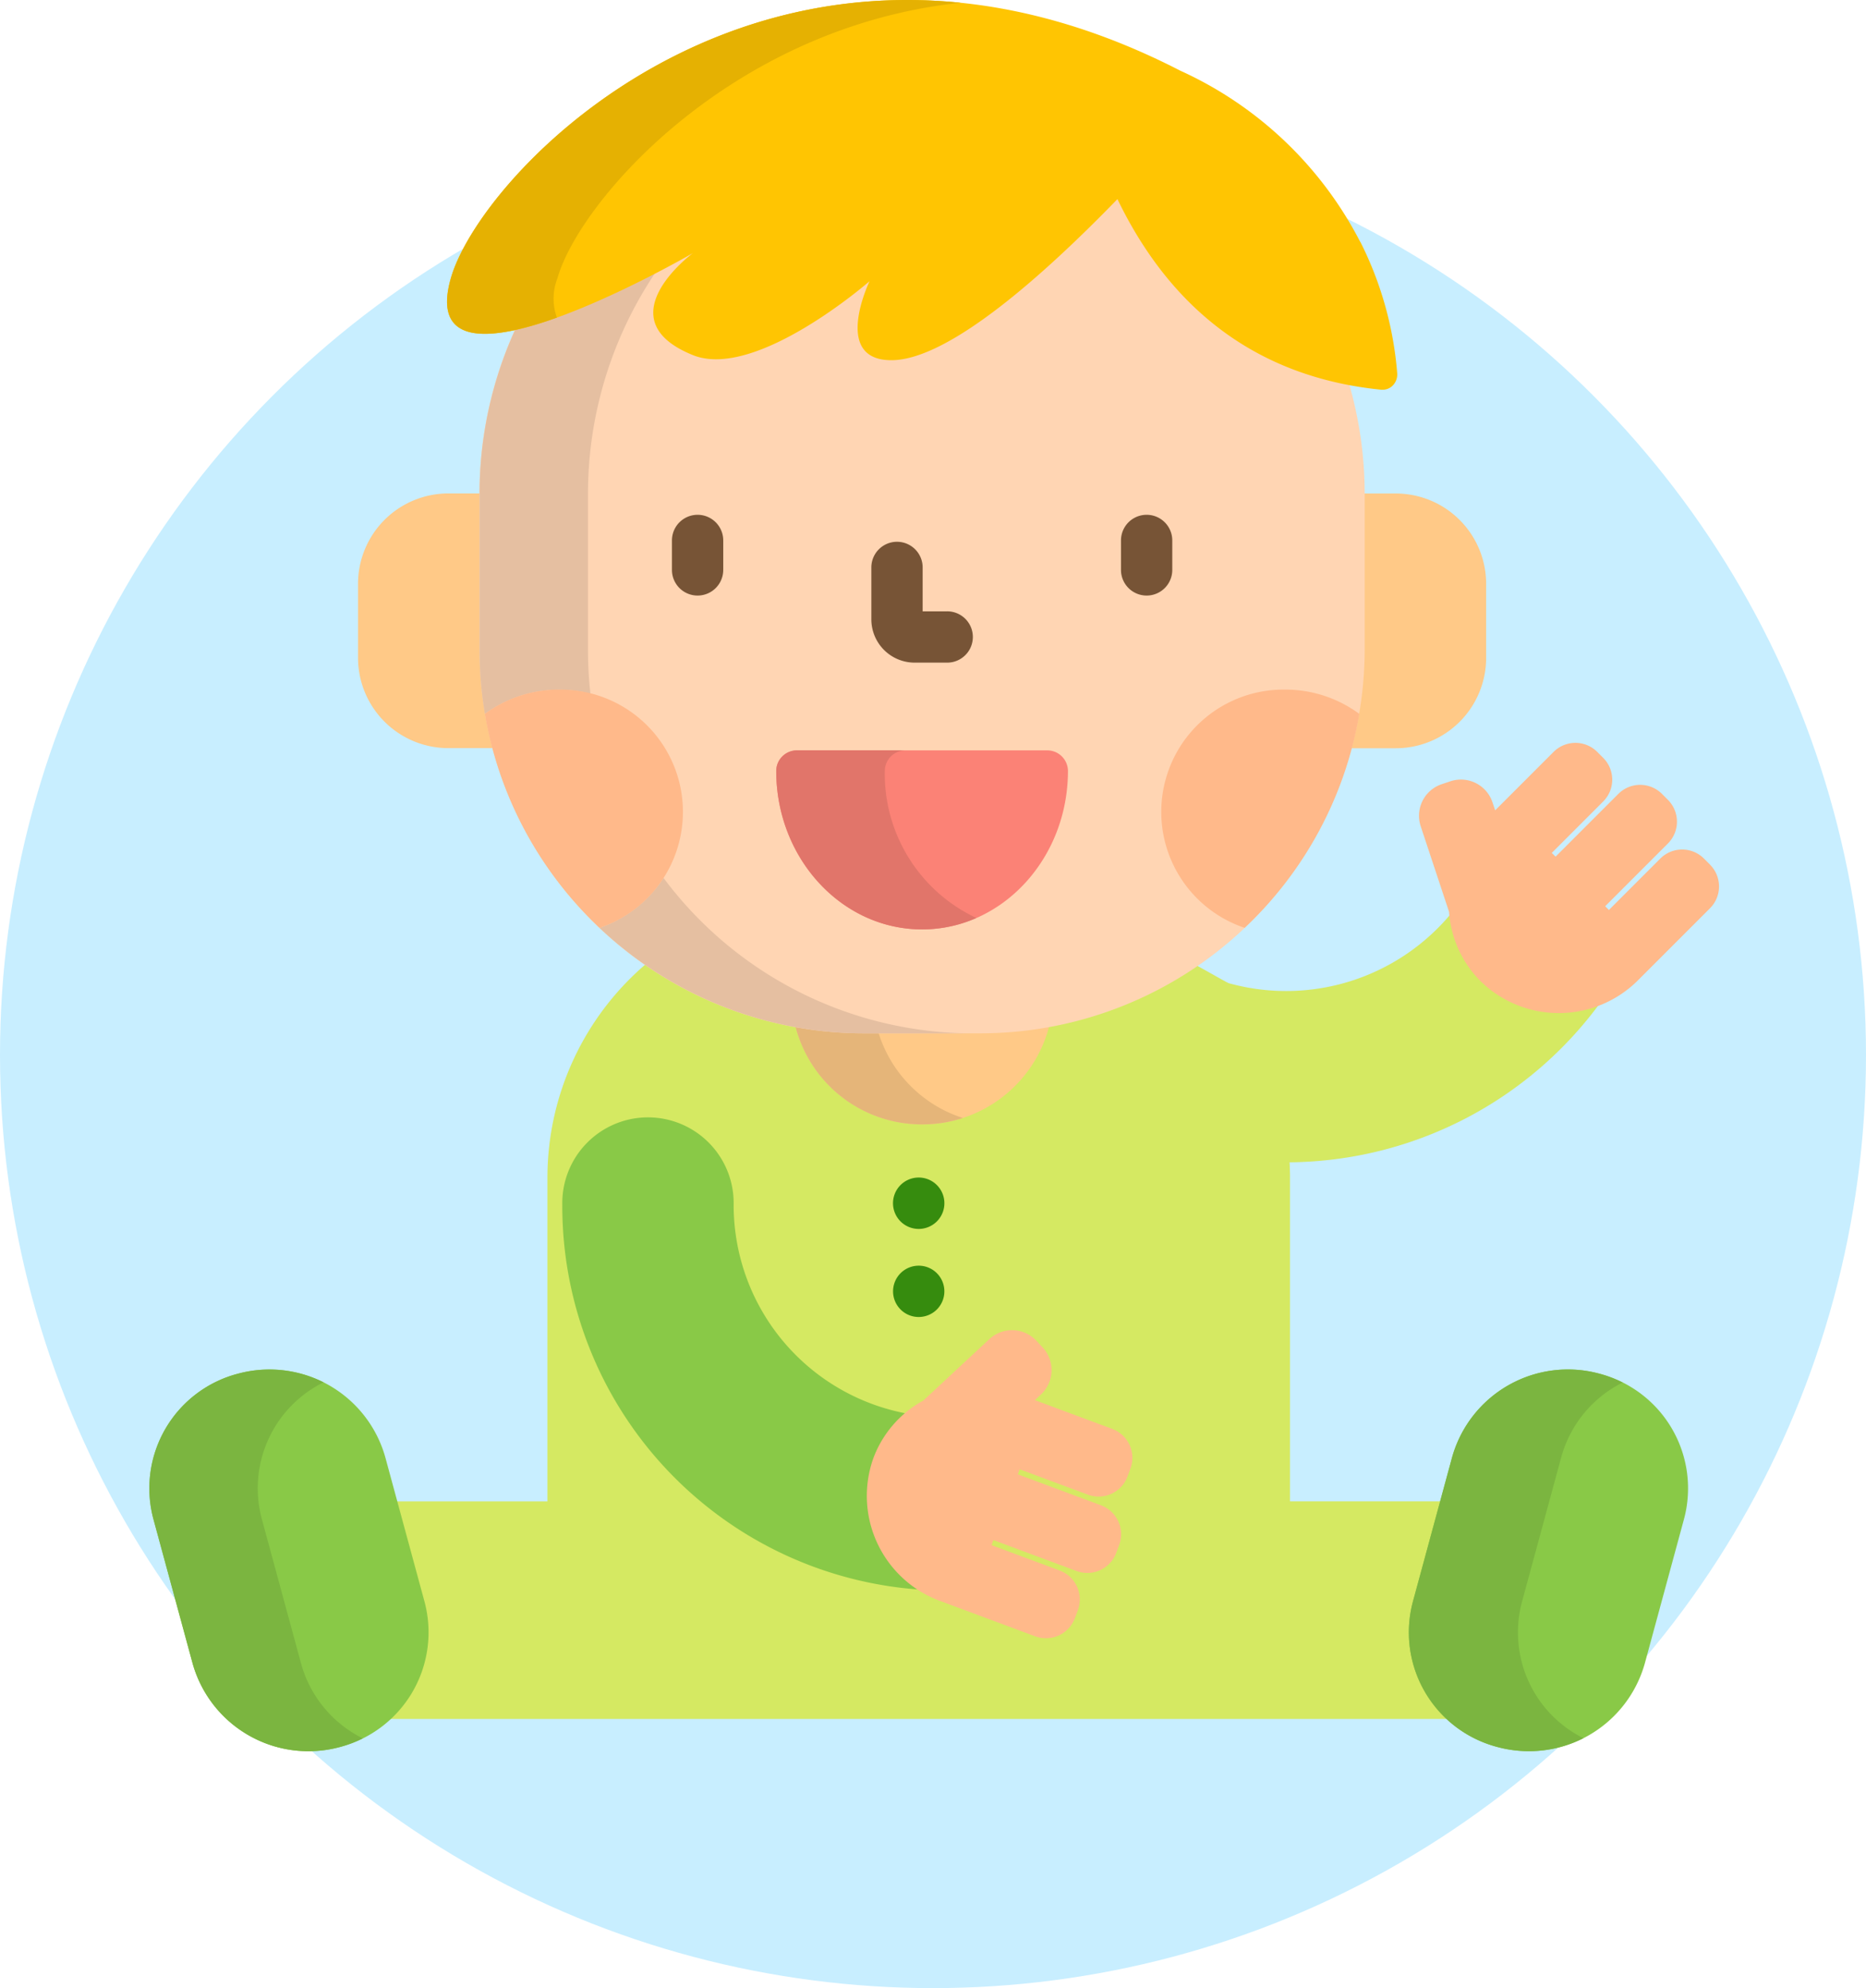 <svg xmlns="http://www.w3.org/2000/svg" width="100" height="106.526" viewBox="0 0 100 106.526"><g id="ico-accoglienza" transform="translate(-610.59 -1532.474)"><circle id="Ellisse_13" data-name="Ellisse 13" cx="50" cy="50" r="50" transform="translate(610.59 1539)" fill="#c8eeff"></circle><g id="ico-accoglienza-2" data-name="ico-accoglienza" transform="translate(618.092 1532.474)"><path id="Tracciato_49" data-name="Tracciato 49" d="M71.557,303.628a6.068,6.068,0,0,1-.607,4.655,6.223,6.223,0,0,1-1.294,1.573h57.119a6.223,6.223,0,0,1-1.294-1.573,6.068,6.068,0,0,1-.607-4.655l1.473-5.429h-8.232V280.851c0-.276-.009-.548-.024-.82a20.856,20.856,0,0,0,16.741-8.674,5.876,5.876,0,0,1-2.354.491,5.643,5.643,0,0,1-5.658-5.234,11.488,11.488,0,0,1-11.971,3.825c-.106-.029-.819-.451-1.879-1.032a20.47,20.47,0,0,1-11.525,3.533H95.352A20.471,20.471,0,0,1,83.7,269.319a15.066,15.066,0,0,0-5.381,11.533V298.2H70.084Zm24.406-7.686a5.669,5.669,0,0,1,2.593-2.989l.02-.011,3.551-3.3a1.6,1.6,0,0,1,2.264.072l.333.356a1.6,1.6,0,0,1-.073,2.262l-.545.512.275.1,4.151,1.544a1.471,1.471,0,0,1,.865,1.89l-.157.423a1.47,1.47,0,0,1-1.891.865l-3.824-1.422-.229.615,4.63,1.722a1.469,1.469,0,0,1,.865,1.891l-.157.422a1.469,1.469,0,0,1-1.891.866l-4.629-1.722-.229.615,3.824,1.422a1.469,1.469,0,0,1,.865,1.891l-.157.422a1.476,1.476,0,0,1-1.378.959,1.458,1.458,0,0,1-.512-.093l-5.056-1.881a5.818,5.818,0,0,1-3.508-7.432Zm0,0" transform="translate(-56.484 -217.753)" fill="#d5e962"></path><path id="Tracciato_50" data-name="Tracciato 50" d="M199.118,299.567h-6.092a20.616,20.616,0,0,1-3.78-.349,7.024,7.024,0,0,0,13.672,0,20.646,20.646,0,0,1-3.8.352Zm0,0" transform="translate(-154.157 -244.38)" fill="#ffc987"></path><path id="Tracciato_51" data-name="Tracciato 51" d="M193.689,299.583h-.664a20.615,20.615,0,0,1-3.78-.349,6.988,6.988,0,0,0,6.836,5.408,7.076,7.076,0,0,0,2.177-.342A6.972,6.972,0,0,1,193.689,299.583Zm0,0" transform="translate(-154.157 -244.396)" fill="#e5b579"></path><path id="Tracciato_52" data-name="Tracciato 52" d="M68.237,152.685v-8.4H66.388a4.843,4.843,0,0,0-4.845,4.812v4.023a4.843,4.843,0,0,0,4.845,4.812H68.93a20.143,20.143,0,0,1-.693-5.251Zm0,0" transform="translate(-49.858 -117.846)" fill="#ffc987"></path><path id="Tracciato_53" data-name="Tracciato 53" d="M353.667,144.289h-1.85c0,.014,0,.027,0,.041v8.356a20.183,20.183,0,0,1-.693,5.252h2.542a4.843,4.843,0,0,0,4.845-4.813V149.1A4.843,4.843,0,0,0,353.667,144.289Zm0,0" transform="translate(-286.37 -117.846)" fill="#ffc987"></path><path id="Tracciato_54" data-name="Tracciato 54" d="M131.561,57.011c-.031-.064-.062-.127-.092-.192l-.161-.335-.183.188c-3.794,3.912-8.953,8.576-11.985,8.576a1.524,1.524,0,0,1-1.4-.6c-.69-1.1.382-3.35.392-3.373l-.286-.218c-.047.042-4.778,4.139-8.107,4.139a3.122,3.122,0,0,1-1.174-.21c-1.226-.5-1.9-1.136-1.993-1.9-.2-1.57,2.011-3.226,2.033-3.242l-.2-.306c-.064.037-5.524,3.189-9.344,4.071a21.238,21.238,0,0,0-1.994,9.006v8.356A20.6,20.6,0,0,0,117.743,101.5h6.092a20.6,20.6,0,0,0,20.671-20.531V72.616a21.31,21.31,0,0,0-.871-6.043c-5.358-1.034-9.415-4.243-12.074-9.562Zm0,0" transform="translate(-78.874 -46.133)" fill="#ffd5b3"></path><path id="Tracciato_55" data-name="Tracciato 55" d="M102.882,90.461a21.263,21.263,0,0,1,3.784-12.128,36.728,36.728,0,0,1-7.6,3.122,21.238,21.238,0,0,0-1.994,9.006v8.356a20.491,20.491,0,0,0,.286,3.415.011.011,0,0,1,0,0,6.72,6.72,0,0,1,5.656-1.084,20.623,20.623,0,0,1-.132-2.326s0-8.06,0-8.356Zm0,0" transform="translate(-78.874 -63.977)" fill="#e5bfa1"></path><path id="Tracciato_56" data-name="Tracciato 56" d="M134.893,256.691a6.654,6.654,0,0,1-3.427,2.673c-.052-.049-.1-.1-.157-.145a20.673,20.673,0,0,0,14.4,5.8h5.812a20.686,20.686,0,0,1-16.625-8.328Zm0,0" transform="translate(-106.838 -209.649)" fill="#e5bfa1"></path><g id="Raggruppa_26" data-name="Raggruppa 26" transform="translate(28.508 27.583)"><path id="Tracciato_57" data-name="Tracciato 57" d="M154.71,154.84a1.374,1.374,0,0,1-1.374-1.374v-1.579a1.374,1.374,0,0,1,2.749,0v1.579A1.375,1.375,0,0,1,154.71,154.84Zm0,0" transform="translate(-153.336 -150.512)" fill="#775436"></path><path id="Tracciato_58" data-name="Tracciato 58" d="M286.016,154.84a1.375,1.375,0,0,1-1.374-1.374v-1.579a1.374,1.374,0,0,1,2.749,0v1.579A1.374,1.374,0,0,1,286.016,154.84Zm0,0" transform="translate(-260.578 -150.512)" fill="#775436"></path><path id="Tracciato_59" data-name="Tracciato 59" d="M215.713,164.885h-1.747a2.321,2.321,0,0,1-2.318-2.319v-2.782a1.374,1.374,0,0,1,2.749,0v2.352h1.316a1.374,1.374,0,1,1,0,2.749Zm0,0" transform="translate(-200.962 -156.963)" fill="#775436"></path></g><path id="Tracciato_60" data-name="Tracciato 60" d="M102.613,201.625a6.671,6.671,0,0,0-3.969,1.3,20.437,20.437,0,0,0,6.144,11.466,6.553,6.553,0,0,0-2.175-12.765Zm0,0" transform="translate(-80.16 -164.675)" fill="#ffb98a"></path><path id="Tracciato_61" data-name="Tracciato 61" d="M303.063,201.625a6.553,6.553,0,0,0-2.175,12.765,20.437,20.437,0,0,0,6.144-11.465A6.669,6.669,0,0,0,303.063,201.625Zm0,0" transform="translate(-241.689 -164.675)" fill="#ffb98a"></path><path id="Tracciato_62" data-name="Tracciato 62" d="M191.652,228.97c-4.31,0-7.817-3.81-7.817-8.493a1.11,1.11,0,0,1,1.117-1.1h13.4a1.109,1.109,0,0,1,1.117,1.1C199.469,225.16,195.963,228.97,191.652,228.97Zm0,0" transform="translate(-149.739 -179.171)" fill="#fb8276"></path><path id="Tracciato_63" data-name="Tracciato 63" d="M189.654,220.478a1.11,1.11,0,0,1,1.117-1.1h-5.818a1.109,1.109,0,0,0-1.117,1.1c0,4.683,3.506,8.493,7.817,8.493a7.241,7.241,0,0,0,2.909-.612A8.529,8.529,0,0,1,189.654,220.478Zm0,0" transform="translate(-149.739 -179.172)" fill="#e1756a"></path><path id="Tracciato_64" data-name="Tracciato 64" d="M136.509,12.96a20.267,20.267,0,0,0-9.643-9.173C105.26-7.325,89.446,8.974,87.769,14.93c-2.076,7.373,12.974-1.366,12.974-1.366s-4.771,3.531,0,5.462c3.373,1.365,9.471-3.959,9.471-3.959s-2.042,4.233,1.168,4.233c3.076,0,8.22-4.614,12.117-8.632.047.1.092.195.142.293,2.975,5.952,7.684,9.291,14,9.922.024,0,.049,0,.074,0a.762.762,0,0,0,.545-.234.845.845,0,0,0,.231-.646,18.954,18.954,0,0,0-1.977-7.047Zm0,0" transform="translate(-71.116 0)" fill="#ffc502"></path><path id="Tracciato_65" data-name="Tracciato 65" d="M93.481,14.93c1.18-4.19,9.354-13.5,21.619-14.782C99.7-1.437,89.123,10.12,87.768,14.93c-1.036,3.68,2.195,3.346,5.691,2.088a2.986,2.986,0,0,1,.021-2.088Zm0,0" transform="translate(-71.116 0)" fill="#e5b102"></path><path id="Tracciato_66" data-name="Tracciato 66" d="M15.253,412.864a6.35,6.35,0,0,1-4.551,7.785,6.445,6.445,0,0,1-7.882-4.495l-2.1-7.731a6.349,6.349,0,0,1,4.551-7.786,6.445,6.445,0,0,1,7.882,4.495Zm0,0" transform="translate(-0.003 -327.037)" fill="#89c947"></path><path id="Tracciato_67" data-name="Tracciato 67" d="M8.628,416.156l-2.1-7.731a6.332,6.332,0,0,1,3.309-7.318,6.488,6.488,0,0,0-4.569-.468,6.349,6.349,0,0,0-4.551,7.786l2.1,7.731a6.445,6.445,0,0,0,7.882,4.495,6.528,6.528,0,0,0,1.242-.468,6.356,6.356,0,0,1-3.313-4.027Zm0,0" transform="translate(0 -327.039)" fill="#7bb540"></path><path id="Tracciato_68" data-name="Tracciato 68" d="M369.012,412.864a6.349,6.349,0,0,0,4.551,7.785,6.445,6.445,0,0,0,7.882-4.495l2.1-7.731a6.349,6.349,0,0,0-4.551-7.786,6.444,6.444,0,0,0-7.882,4.495Zm0,0" transform="translate(-300.798 -327.037)" fill="#89c947"></path><path id="Tracciato_69" data-name="Tracciato 69" d="M374.858,412.864l2.1-7.732a6.358,6.358,0,0,1,3.294-4.017,6.545,6.545,0,0,0-1.26-.478,6.445,6.445,0,0,0-7.882,4.495l-2.1,7.732a6.35,6.35,0,0,0,4.551,7.785,6.482,6.482,0,0,0,4.589-.478A6.332,6.332,0,0,1,374.858,412.864Zm0,0" transform="translate(-300.796 -327.037)" fill="#7bb540"></path><path id="Tracciato_70" data-name="Tracciato 70" d="M219.37,347.058a1.377,1.377,0,1,1,.971-.4A1.38,1.38,0,0,1,219.37,347.058Zm0,0" transform="translate(-177.639 -281.21)" fill="#368c0e"></path><path id="Tracciato_71" data-name="Tracciato 71" d="M219.37,372.808a1.375,1.375,0,1,1,.971-.4A1.385,1.385,0,0,1,219.37,372.808Zm0,0" transform="translate(-177.639 -302.241)" fill="#368c0e"></path><path id="Tracciato_72" data-name="Tracciato 72" d="M138.121,345.06a5.651,5.651,0,0,1,1.749-2.423,11.365,11.365,0,0,1-9.413-11.235,4.592,4.592,0,1,0-9.183,0,20.6,20.6,0,0,0,19.447,20.661,5.792,5.792,0,0,1-2.6-7Zm0,0" transform="translate(-98.642 -266.872)" fill="#89c947"></path><path id="Tracciato_73" data-name="Tracciato 73" d="M387.373,223.674l-.319-.319a1.654,1.654,0,0,0-2.339,0l-2.755,2.755-.2-.2,3.363-3.363a1.654,1.654,0,0,0,0-2.338l-.319-.319a1.653,1.653,0,0,0-2.338,0l-3.363,3.363-.205-.2,2.756-2.756a1.653,1.653,0,0,0,0-2.338l-.319-.319a1.654,1.654,0,0,0-2.339,0l-3.123,3.123-.008.007-.145-.431a1.783,1.783,0,0,0-2.259-1.123l-.462.155a1.784,1.784,0,0,0-1.123,2.259l1.518,4.581a5.827,5.827,0,0,0,1.692,3.718,6,6,0,0,0,8.476-.095l3.815-3.815a1.653,1.653,0,0,0,0-2.338Zm0,0" transform="translate(-303.24 -177.352)" fill="#ffb98a"></path><path id="Tracciato_74" data-name="Tracciato 74" d="M221.435,404.322l.158-.423a1.654,1.654,0,0,0-.974-2.126l-3.653-1.358.1-.272,4.458,1.658a1.653,1.653,0,0,0,2.125-.974l.157-.422a1.653,1.653,0,0,0-.974-2.126l-4.458-1.658.1-.271,3.653,1.358a1.654,1.654,0,0,0,2.126-.973l.157-.423a1.653,1.653,0,0,0-.973-2.125l-4.141-1.54-.009,0,.331-.311a1.783,1.783,0,0,0,.081-2.522l-.333-.355a1.784,1.784,0,0,0-2.521-.08l-3.534,3.287a5.828,5.828,0,0,0-2.677,3.085,6,6,0,0,0,3.615,7.668l5.056,1.88a1.653,1.653,0,0,0,2.126-.973Zm0,0" transform="translate(-171.331 -317.623)" fill="#ffb98a"></path></g></g></svg>